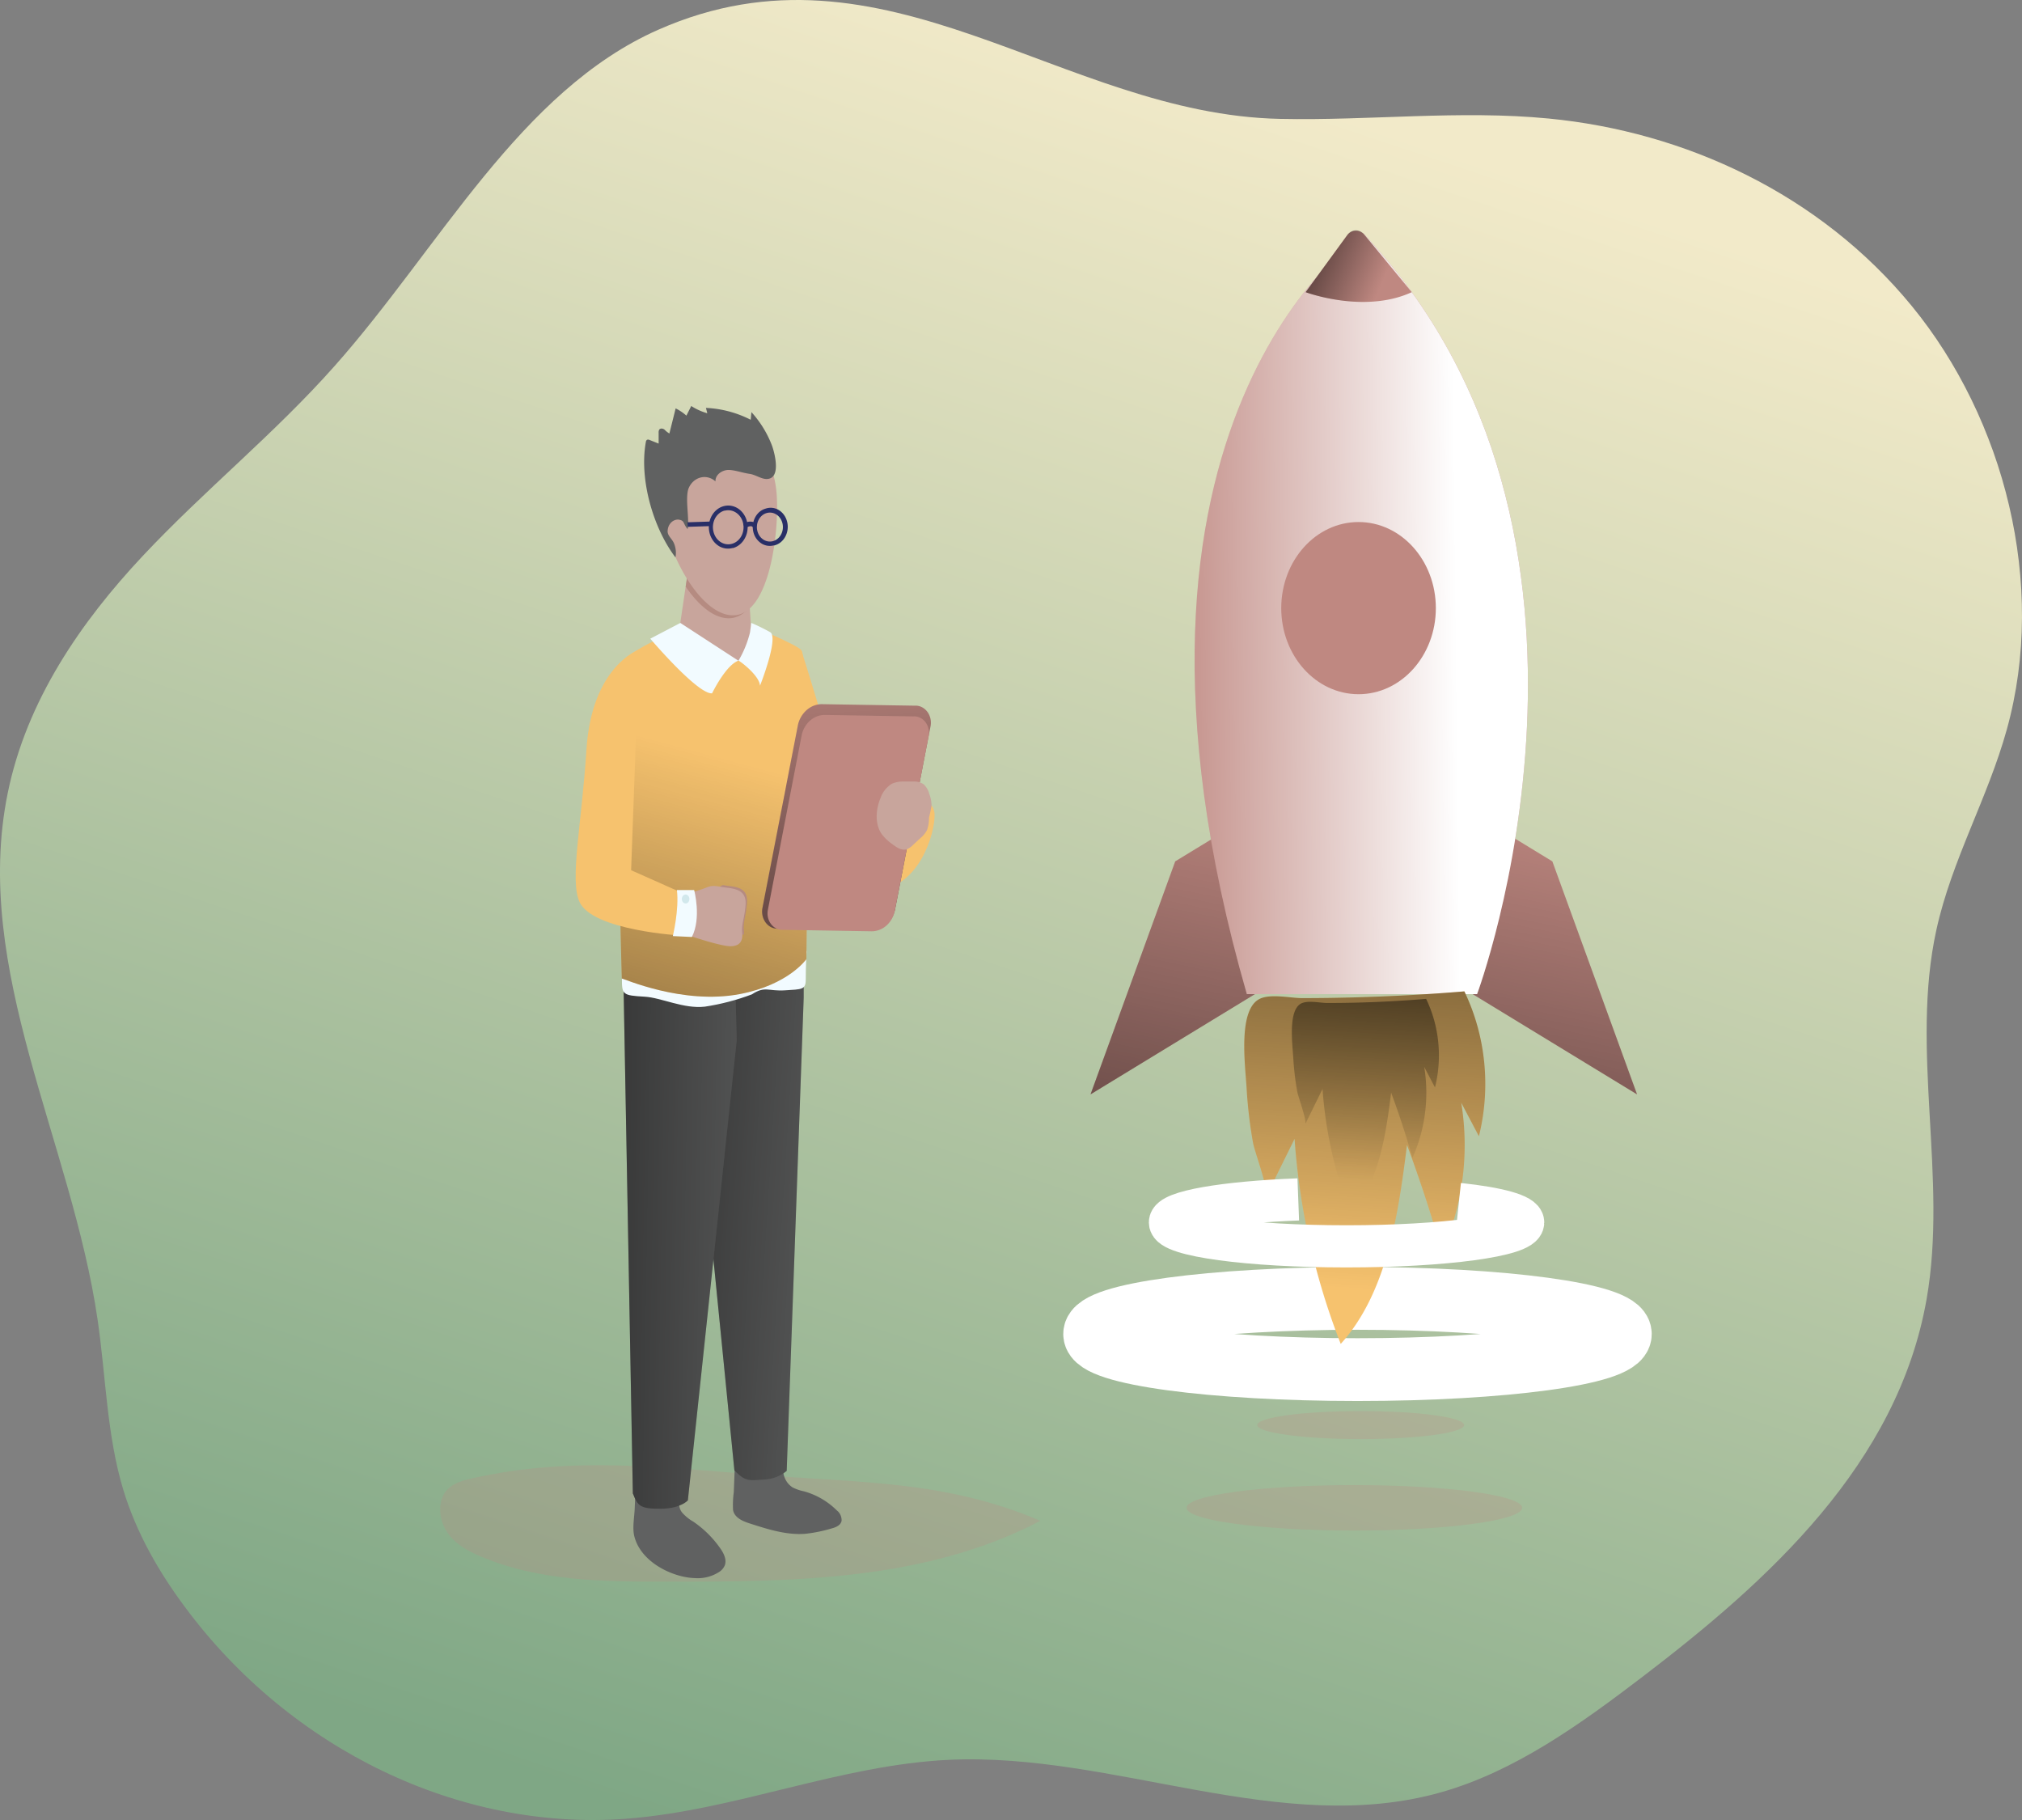 <svg width="200" height="180" fill="none" xmlns="http://www.w3.org/2000/svg"><rect width="100%" height="100%" fill="#808080" stroke="none"/><path d="M65.12 2.937C51.42 8.985 43.469 24.524 33.098 36.197c-5.948 6.71-12.843 12.249-18.958 18.764C8.024 61.477 2.615 69.284.757 78.473c-3.535 17.419 6.319 34.432 8.899 52.057.821 5.63.907 11.438 2.546 16.835 1.297 4.272 3.528 8.134 6.107 11.591 10.45 14.099 27.173 22.133 43.555 20.925 10.806-.799 21.188-5.332 32.024-5.833 16.33-.757 32.812 7.687 48.651 3.212 7.304-2.069 13.772-6.726 19.988-11.47 12.333-9.417 25.173-20.966 28.039-37.313 2.104-12.004-1.643-24.658.97-36.534 1.516-6.892 5.081-13.014 6.962-19.795 3.996-14.376-.271-30.73-9.375-41.853-9.103-11.123-22.463-17.266-35.927-18.57-8.828-.857-17.712.224-26.574.033-21.627-.438-39.06-18.726-61.501-8.82Z" fill="url('#paint0_linear')"/><path opacity=".24" d="M46.635 146.227c-.922.207-1.904.476-2.524 1.242-.874 1.109-.677 2.898.122 4.077.8 1.18 2.045 1.851 3.279 2.376 5.814 2.484 12.2 2.505 18.422 2.513 12.561 0 25.597-.083 36.972-6.023-9.193-3.953-17.753-3.758-27.322-4.512-9.954-.749-18.99-1.941-28.95.327Z" fill="#BF8881"/><path d="m122.154 81.586-5.911 3.605-8.378 23.044 17.738-10.816-3.449-15.833ZM147.635 81.586l5.911 3.605 8.378 23.044-17.738-10.816 3.449-15.833Z" fill="#BF8881"/><path d="m122.154 81.586-5.911 3.605-8.378 23.044 17.738-10.816-3.449-15.833Z" fill="url('#paint1_linear')"/><path d="m147.635 81.586 5.911 3.605 8.378 23.044-17.738-10.816 3.449-15.833Z" fill="url('#paint2_linear')"/><path d="M77.525 144.737c-.115.448-.09.925.069 1.355.159.431.444.789.808 1.017.362.18.743.311 1.134.389a7.396 7.396 0 0 1 3.234 1.883c.15.111.273.262.356.441.084.178.125.377.12.578-.086.459-.569.654-.978.761-.86.26-1.738.439-2.624.534-1.803.137-3.587-.414-5.327-.973-.662-.211-1.658-.529-1.81-1.386a9.411 9.411 0 0 1 .074-1.768l.115-2.98M67.254 148.293c-.079.227-.097.475-.052.714.044.239.15.458.305.631.313.341.67.627 1.06.849a10.385 10.385 0 0 1 2.676 2.645c.342.484.661 1.117.446 1.684a1.431 1.431 0 0 1-.524.63 3.91 3.91 0 0 1-2.454.629c-2.16-.062-5.353-1.565-5.977-4.169-.197-.807.018-1.912.048-2.744l.078-2.008" fill="#606161"/><path d="m79.495 98.695-1.68 46.775a3.726 3.726 0 0 1-2.23.857c-1.55.099-1.83.223-2.945-.907l-4.87-49.056 11.725-.273v2.604Z" fill="#606161"/><path d="m79.495 98.695-1.68 46.775a3.726 3.726 0 0 1-2.23.857c-1.55.099-1.83.223-2.945-.907l-4.87-49.056 11.725-.273v2.604Z" fill="url('#paint3_linear')"/><path d="m72.87 102.896-4.832 45.492s-.698.799-2.602.828c-2.16.029-2.356-.298-2.84-1.515l-.955-52.181 11.096 2.106.134 5.27Z" fill="#606161"/><path d="m72.87 102.896-4.832 45.492s-.698.799-2.602.828c-2.16.029-2.356-.298-2.84-1.515l-.955-52.181 11.096 2.106.134 5.27Z" fill="url('#paint4_linear')"/><path d="M74.376 98.342c-1.514.57-3.073.978-4.657 1.217-2.1.24-4.301-.89-5.948-.985-2.197-.124-2.256-.203-2.256-1.796 0-.803 18.266-2.728 18.266-2.728s-.085 1.47-.082 2.827c0 1.018-.39.96-2.052 1.068-1.661.108-1.98-.455-3.27.397Z" fill="#F2FBFF"/><path d="M67.169 62.43s-3.063.885-5.249 2.657c-1.35 1.093-.416 31.691-.416 31.691.134-.025 6.003 2.624 11.68 1.536 4.832-.927 6.575-3.452 6.575-3.452s.435-29.361-.506-30.566c-.416-.538-5.014-2.43-5.014-2.43s-2.007 3.361-7.07.563Z" fill="#F6C26E"/><path d="M67.169 62.43s-3.063.885-5.249 2.657c-1.35 1.093-.416 31.691-.416 31.691.134-.025 6.003 2.624 11.68 1.536 4.832-.927 6.575-3.452 6.575-3.452s.435-29.361-.506-30.566c-.416-.538-5.014-2.43-5.014-2.43s-2.007 3.361-7.07.563Z" fill="url('#paint5_linear')"/><path d="m68.172 55.632-1.003 6.797s2.23 3.659 5.081 3.113c2.851-.547 2.134-2.02 2.134-2.02l-.372-5.742s-2.561.501-5.84-2.148Z" fill="#C8A59C"/><path d="m67.82 58.016.37-2.384c3.28 2.65 4.982 1.523 4.982 1.523l.792 3.084c-.446.52-1.046.84-1.688.902-1.59.125-3.182-1.262-4.457-3.125Z" fill="#B58B81"/><path d="m67.295 61.61-2.974 1.556s4.684 5.514 6.111 5.406c0 0 1.35-2.79 2.602-3.229l-5.739-3.734ZM74.183 62.557c-.246.988-.63 1.927-1.137 2.782.278.12 2.096 1.532 2.126 2.484 0 0 1.806-4.553 1.06-5.27a18.517 18.517 0 0 0-1.922-.947l-.127.951Z" fill="#F2FBFF"/><path d="M63.128 64.28s-4.598 1.655-5.119 9.83c-.475 7.451-1.672 12.862-.698 15.068 1.267 2.877 10.133 3.353 10.133 3.353.214-1.432.16-2.898-.16-4.305l-4.859-2.161s.781-20.51.703-21.786Z" fill="#F6C26E"/><path d="M65.604 50.681c.241 3.771 3.717 10.436 7.1 10.166 3.382-.269 4.367-8.072 4.126-11.843-.242-3.77-2.141-5.91-5.531-5.642a5.672 5.672 0 0 0-2.314.707 6.288 6.288 0 0 0-1.895 1.64 7.08 7.08 0 0 0-1.188 2.321 7.578 7.578 0 0 0-.298 2.651Z" fill="#C8A59C"/><path d="M73.577 91.938c-.082-.72.223-1.411.313-2.636.089-1.226-.625-1.545-1.67-1.656-.286-.037-.509-.075-.698-.108-.974.26-.197 1.577-.145 2.484.052.906-.13 2.206.152 2.483.119.12 1.015.067 2.052-.082a2.185 2.185 0 0 0-.004-.485Z" fill="#B58B81"/><path d="M74.22 56.953s-.093-.095-.803-.037a9.354 9.354 0 0 1-2.516-.199c-.547-.153-.807-.058-.744.758.064.815.636 1.54 2.07 1.627 1.61.095 2.287-.58 2.413-1.387.09-.584-.241-.778-.42-.762ZM68.039 88.354a13.501 13.501 0 0 0 1.78-.554c.766-.323 1.007-.133 2.13 0 1.123.132 1.892.45 1.796 1.705-.097 1.254-.42 1.958-.335 2.69.086.734-.119 1.363-1.115 1.388-.996.024-4.256-1.093-4.256-1.093" fill="#C8A59C"/><path d="M66.953 88.027h1.706s.744 2.74-.223 4.64l-1.884-.086s.639-2.666.401-4.554Z" fill="#F2FBFF"/><path d="M67.816 89.356c.207 0 .375-.199.375-.443 0-.245-.168-.443-.376-.443-.207 0-.375.198-.375.443 0 .244.168.443.376.443Z" fill="#D2E8EC"/><path d="M79.253 64.296s2.569 7.972 4.167 14.434c1.599 6.462 6.32.112 6.32.112s2.602-.112 2.698 1.656c.097 1.767-1.487 7.45-6 7.575-4.512.124-9.292-6.462-9.292-6.462l2.107-17.315Z" fill="#F6C26E"/><path d="m86.164 91.996-9.178-.149a1.386 1.386 0 0 1-.694-.138 1.548 1.548 0 0 1-.563-.472 1.776 1.776 0 0 1-.311-.704 1.881 1.881 0 0 1 .007-.784L78.93 71.68a2.766 2.766 0 0 1 .87-1.465c.426-.368.95-.57 1.49-.571l9.178.149c.238-.016.476.03.695.136.219.106.412.268.564.472.152.205.258.446.311.705.053.259.05.528-.008.785L88.528 89.96a2.77 2.77 0 0 1-.872 1.465 2.298 2.298 0 0 1-1.492.571Z" fill="#BF8881"/><path d="m86.164 91.996-9.178-.149a1.386 1.386 0 0 1-.694-.138 1.548 1.548 0 0 1-.563-.472 1.776 1.776 0 0 1-.311-.704 1.881 1.881 0 0 1 .007-.784L78.93 71.68a2.766 2.766 0 0 1 .87-1.465c.426-.368.95-.57 1.49-.571l9.178.149c.238-.016.476.03.695.136.219.106.412.268.564.472.152.205.258.446.311.705.053.259.05.528-.008.785L88.528 89.96a2.77 2.77 0 0 1-.872 1.465 2.298 2.298 0 0 1-1.492.571Z" fill="url('#paint6_linear')"/><path d="m86.227 92.105-8.78-.145a1.328 1.328 0 0 1-.662-.137 1.486 1.486 0 0 1-.536-.453 1.703 1.703 0 0 1-.296-.673 1.8 1.8 0 0 1 .007-.749l3.346-17.29c.132-.557.425-1.05.835-1.403.409-.352.91-.544 1.428-.547l8.784.145c.227-.014.454.032.663.135.208.102.392.257.537.453.145.195.246.426.296.674.05.247.047.504-.01.75l-3.345 17.29a2.655 2.655 0 0 1-.836 1.403c-.41.353-.913.545-1.431.547Z" fill="#BF8881"/><path d="M92.141 79.674a3.375 3.375 0 0 0-.227-1.164 1.96 1.96 0 0 0-.565-.952 1.71 1.71 0 0 0-.981-.265h-1.041a2.665 2.665 0 0 0-1.115.224 2.674 2.674 0 0 0-1.115 1.403c-.476 1.13-.576 2.567.104 3.556.3.393.654.73 1.048 1.002.428.327.93.67 1.431.517.24-.093.457-.243.64-.439l.743-.687c.254-.21.468-.473.632-.774.136-.389.202-.804.193-1.221.102-.395.187-.796.253-1.2Z" fill="#C8A59C"/><path d="M76.376 44.116a10.412 10.412 0 0 0-2.052-3.357l-.07.757a10.806 10.806 0 0 0-4.427-1.175l.133.53a5.794 5.794 0 0 1-1.587-.717l-.48.952a4.845 4.845 0 0 0-1.063-.716l-.62 2.484a2.318 2.318 0 0 1-.483-.385c-.164-.124-.428-.161-.532.025a.587.587 0 0 0-.048.29v1.067l-.915-.364a.269.269 0 0 0-.249 0 .32.32 0 0 0-.073.102.351.351 0 0 0-.031.126c-.665 3.7.743 8.515 2.933 11.392a2.416 2.416 0 0 0-.12-1.32c-.181-.53-.742-.829-.646-1.388.026-.282.144-.544.333-.735a.977.977 0 0 1 .69-.3c.71.092.445.381.951.944.178-1.097-.25-2.897.06-3.953.102-.278.26-.525.464-.722.203-.197.445-.338.706-.413.262-.074.535-.08.798-.016.263.065.51.196.719.385-.022-.703.721-1.154 1.353-1.13.632.025 1.35.294 2.018.385.57.075 1.153.518 1.7.51 1.404-.025.84-2.377.538-3.258Z" fill="#606161"/><path opacity=".24" d="M134.584 142.328c5.652 0 10.234-.621 10.234-1.387 0-.765-4.582-1.386-10.234-1.386s-10.233.621-10.233 1.386c0 .766 4.581 1.387 10.233 1.387ZM133.963 151.372c9.167 0 16.598-1.006 16.598-2.247 0-1.242-7.431-2.248-16.598-2.248-9.166 0-16.597 1.006-16.597 2.248 0 1.241 7.431 2.247 16.597 2.247Z" fill="#BF8881"/><path d="M134.272 135.456c14.359 0 25.998-1.577 25.998-3.522 0-1.946-11.639-3.523-25.998-3.523-14.358 0-25.998 1.577-25.998 3.523 0 1.945 11.64 3.522 25.998 3.522Z" stroke="#fff" stroke-width="6.21" stroke-miterlimit="10"/><path d="M134.852 23.08s-27.935 18.267-11.524 75.238H146.1s16.906-45.335-11.248-75.238Z" fill="#BF8881"/><path d="M134.852 23.08s-27.935 18.267-11.524 75.238H146.1s16.906-45.335-11.248-75.238Z" fill="url('#paint7_linear')"/><path d="M134.376 68.658c4.223 0 7.646-3.812 7.646-8.514 0-4.703-3.423-8.515-7.646-8.515s-7.646 3.812-7.646 8.515c0 4.702 3.423 8.514 7.646 8.514Z" fill="#BF8881"/><path d="m125.239 118.332 2.81-5.7a68.912 68.912 0 0 0 4.565 20.283c4.539-5.029 5.676-12.621 6.554-19.683a139.465 139.465 0 0 1 3.453 10.568c2.06-4.55 2.732-9.723 1.914-14.736l1.747 3.311c1.194-4.803.679-9.935-1.438-14.326-3.608.298-7.224.495-10.847.592-1.735.05-3.477.074-5.226.074-1.149 0-3.264-.5-4.312.15-2.015 1.241-1.279 6.593-1.153 8.791.105 1.818.319 3.625.643 5.411.153.84 1.576 4.685 1.29 5.265Z" fill="#F6C26E"/><path d="m125.239 118.332 2.81-5.7a68.912 68.912 0 0 0 4.565 20.283c4.539-5.029 5.676-12.621 6.554-19.683a139.465 139.465 0 0 1 3.453 10.568c2.06-4.55 2.732-9.723 1.914-14.736l1.747 3.311c1.194-4.803.679-9.935-1.438-14.326-3.608.298-7.224.495-10.847.592-1.735.05-3.477.074-5.226.074-1.149 0-3.264-.5-4.312.15-2.015 1.241-1.279 6.593-1.153 8.791.105 1.818.319 3.625.643 5.411.153.84 1.576 4.685 1.29 5.265Z" fill="url('#paint8_linear')"/><path d="m129.105 111.175 1.71-3.477a42.085 42.085 0 0 0 2.788 12.369c2.765-3.068 3.461-7.7 3.996-12.005a84.325 84.325 0 0 1 2.108 6.45c1.255-2.777 1.665-5.933 1.167-8.991l1.063 2.028c.734-2.936.42-6.075-.877-8.759-2.201.182-4.405.304-6.613.364-1.063.028-2.127.042-3.19.042-.699 0-1.988-.307-2.628.09-1.23.767-.784 4.024-.706 5.382.066 1.112.197 2.219.394 3.312.093.496.959 2.843.788 3.195Z" fill="url('#paint9_linear')"/><path d="M129.142 28.895s5.792 2.174 10.501 0l-4.676-5.662a1.153 1.153 0 0 0-.4-.313 1.042 1.042 0 0 0-.954.031 1.176 1.176 0 0 0-.382.34l-4.089 5.604Z" fill="#BF8881"/><path d="M129.142 28.896s5.792 2.173 10.501 0l-4.732-5.73a1.081 1.081 0 0 0-.374-.293.985.985 0 0 0-.895.03 1.107 1.107 0 0 0-.359.318l-4.141 5.675Z" fill="url('#paint10_linear')"/><path d="M144.283 119.073c3.895.414 6.378 1.089 6.378 1.826 0 1.308-7.806 2.367-17.471 2.367-9.664 0-17.471-1.059-17.471-2.367 0-1.081 5.368-1.995 12.695-2.277" stroke="#fff" stroke-width="4.17" stroke-miterlimit="10"/><path d="M74.512 52.596a2.083 2.083 0 0 1-.037-.734c.032-.245.106-.48.22-.694.111-.213.26-.4.437-.549.178-.148.38-.256.596-.316a1.527 1.527 0 0 1 1.323.156c.2.124.374.291.514.493.14.201.241.432.298.679.058.246.07.503.035.754a2.022 2.022 0 0 1-.234.71c-.12.216-.279.403-.466.55a1.607 1.607 0 0 1-.623.3h-.06a1.545 1.545 0 0 1-1.244-.226 1.875 1.875 0 0 1-.759-1.123Zm1.316-1.854c-.33.096-.611.333-.784.66a1.575 1.575 0 0 0-.138 1.083c.063.272.197.518.384.706.188.188.421.311.67.353.25.042.506 0 .735-.118.229-.119.421-.31.553-.55.132-.24.198-.517.19-.798a1.542 1.542 0 0 0-.24-.782 1.316 1.316 0 0 0-.586-.506 1.164 1.164 0 0 0-.74-.06l-.044.012ZM71.06 53.975a1.997 1.997 0 0 1-.56-.556 2.24 2.24 0 0 1-.326-.752 2.367 2.367 0 0 1 .048-1.238c.126-.398.354-.746.657-1a1.803 1.803 0 0 1 1.045-.426c.379-.023.755.078 1.082.292.326.215.588.532.753.912.165.38.225.806.173 1.224a2.25 2.25 0 0 1-.467 1.124c-.252.316-.582.54-.949.647h-.07a1.726 1.726 0 0 1-1.387-.227Zm.594-3.473a1.448 1.448 0 0 0-.537.286c-.16.135-.294.303-.395.495a1.866 1.866 0 0 0-.153 1.288c.074.32.232.609.452.83.22.22.495.364.788.413.294.049.594 0 .863-.14.269-.139.495-.363.65-.645.155-.281.233-.608.223-.938-.01-.33-.107-.65-.279-.919a1.548 1.548 0 0 0-.688-.595 1.367 1.367 0 0 0-.868-.075h-.056Z" fill="#292F67"/><path d="m74.468 52.15.39-.129a.625.625 0 0 0-.124-.234.545.545 0 0 0-.203-.15 1.099 1.099 0 0 0-.529-.03c-.176.034-.343.11-.49.224l.194.414c.397-.24.59-.215.669-.178.04.013.073.043.093.083ZM70.334 52.03l-.014-.45-2.32.074.019.45 2.315-.074Z" fill="#292F67"/><defs><linearGradient id="paint0_linear" x1="66.06" y1="180.166" x2="123.649" y2="8.203" gradientUnits="userSpaceOnUse"><stop stop-color="#7FA785"/><stop offset="1" stop-color="#F2EAC9"/></linearGradient><linearGradient id="paint1_linear" x1="119.235" y1="75.483" x2="101.314" y2="162.447" gradientUnits="userSpaceOnUse"><stop stop-color="#010101" stop-opacity="0"/><stop offset=".95" stop-color="#010101"/></linearGradient><linearGradient id="paint2_linear" x1="155.184" y1="79.534" x2="137.263" y2="166.498" gradientUnits="userSpaceOnUse"><stop stop-color="#010101" stop-opacity="0"/><stop offset=".95" stop-color="#010101"/></linearGradient><linearGradient id="paint3_linear" x1="86.189" y1="132.506" x2="36.37" y2="129.363" gradientUnits="userSpaceOnUse"><stop stop-color="#010101" stop-opacity="0"/><stop offset=".95" stop-color="#010101"/></linearGradient><linearGradient id="paint4_linear" x1="79.631" y1="127.685" x2="31.943" y2="126.891" gradientUnits="userSpaceOnUse"><stop stop-color="#010101" stop-opacity="0"/><stop offset=".95" stop-color="#010101"/></linearGradient><linearGradient id="paint5_linear" x1="71.047" y1="74.788" x2="50.484" y2="150.922" gradientUnits="userSpaceOnUse"><stop stop-color="#010101" stop-opacity="0"/><stop offset=".95" stop-color="#010101"/></linearGradient><linearGradient id="paint6_linear" x1="83.127" y1="61.91" x2="86.922" y2="128.179" gradientUnits="userSpaceOnUse"><stop stop-color="#010101" stop-opacity="0"/><stop offset=".95" stop-color="#010101"/></linearGradient><linearGradient id="paint7_linear" x1="114.37" y1="62.204" x2="145.71" y2="61.857" gradientUnits="userSpaceOnUse"><stop stop-color="#fff" stop-opacity="0"/><stop offset=".95" stop-color="#fff"/></linearGradient><linearGradient id="paint8_linear" x1="134.396" y1="127.511" x2="138.57" y2="54.942" gradientUnits="userSpaceOnUse"><stop stop-color="#010101" stop-opacity="0"/><stop offset=".95" stop-color="#010101"/></linearGradient><linearGradient id="paint9_linear" x1="134.689" y1="116.769" x2="137.237" y2="72.506" gradientUnits="userSpaceOnUse"><stop stop-color="#010101" stop-opacity="0"/><stop offset=".95" stop-color="#010101"/></linearGradient><linearGradient id="paint10_linear" x1="137.144" y1="26.986" x2="123.453" y2="21.151" gradientUnits="userSpaceOnUse"><stop stop-color="#010101" stop-opacity="0"/><stop offset=".95" stop-color="#010101"/></linearGradient></defs></svg>
